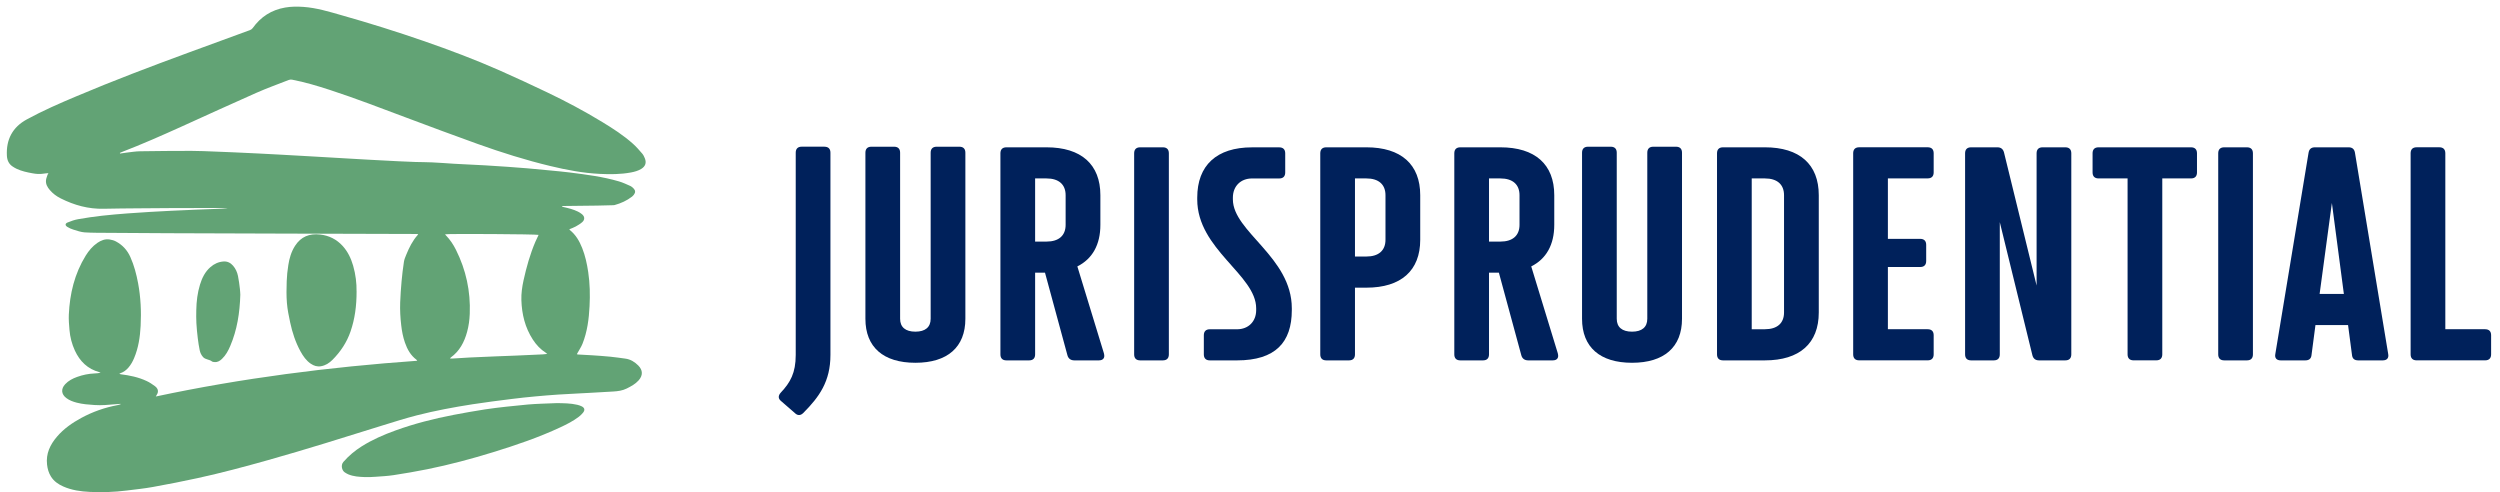 <?xml version="1.0" encoding="UTF-8"?>
<svg id="Layer_1" data-name="Layer 1" xmlns="http://www.w3.org/2000/svg" viewBox="0 0 751.29 147.91">
  <defs>
    <style>
      .cls-1 {
        fill: #00215b;
      }

      .cls-2 {
        fill: #62a375;
      }
    </style>
  </defs>
  <g>
    <path class="cls-2" d="m36.03,46.15c.67-.1,1.34-.22,2.02-.29,1.35-.15,2.7-.38,4.05-.4,5.13-.08,10.25-.12,15.38-.12,2.46,0,4.92.13,7.38.22,1.81.06,3.61.14,5.42.22,2.42.11,4.84.22,7.26.34,2.1.1,4.2.22,6.3.33,2.68.15,5.35.3,8.03.45,1.91.11,3.83.22,5.74.33,2.57.15,5.13.3,7.7.45,1.93.11,3.87.23,5.8.33,2.84.15,5.69.31,8.54.45,1.73.09,3.46.16,5.19.22,1.68.05,3.36.04,5.03.12,2.17.1,4.35.27,6.52.41.76.05,1.52.08,2.29.12,2.36.12,4.72.23,7.09.36,2.3.13,4.61.29,6.91.45,1.95.14,3.9.28,5.84.45,2.28.2,4.56.42,6.83.64,1.91.19,3.82.35,5.72.59,5.02.64,10.04,1.26,14.92,2.69,1.19.35,2.33.89,3.46,1.39.36.16.68.46.96.75.57.59.59,1.2.08,1.86-.17.22-.36.43-.58.6-1.56,1.2-3.31,1.99-5.2,2.51-.12.03-.26.05-.39.05-1.62.04-3.24.09-4.86.12-3.39.05-6.79.08-10.18.12-.13,0-.25.02-.38.03-.01.04-.02.08-.04.12.17.06.33.13.51.17,1.47.33,2.94.69,4.3,1.36.41.2.82.46,1.18.75.88.7.97,1.65.14,2.4-.58.53-1.29.94-1.98,1.33-.59.33-1.25.55-1.91.83.05.09.07.17.12.21,1.8,1.42,2.9,3.34,3.73,5.42.93,2.33,1.45,4.76,1.82,7.24.51,3.41.58,6.84.4,10.26-.19,3.84-.68,7.65-2.11,11.25-.39.99-1.02,1.9-1.53,2.84-.05.09-.1.19-.17.32.12.04.2.09.28.09,1.43.08,2.86.14,4.29.24,1.84.12,3.68.25,5.51.43,1.5.15,2.99.37,4.48.57,1.55.21,2.8.98,3.88,2.06,1.42,1.42,1.44,3.01.09,4.51-.98,1.09-2.25,1.76-3.54,2.41-1.3.65-2.69.83-4.11.91-2.51.14-5.02.29-7.53.43-.78.04-1.56.08-2.34.12-2.18.12-4.35.22-6.52.36-2.32.16-4.64.34-6.96.56-2.35.22-4.7.46-7.04.76-3.95.5-7.9.99-11.83,1.6-5.64.88-11.26,1.92-16.79,3.34-3.49.9-6.94,1.99-10.39,3.06-11.45,3.57-22.88,7.18-34.42,10.42-6.93,1.95-13.89,3.81-20.92,5.35-4.52.99-9.07,1.88-13.62,2.7-2.59.47-5.23.73-7.85,1.06-3.67.47-7.36.58-11.05.41-2.74-.13-5.45-.51-7.99-1.64-1.49-.66-2.8-1.57-3.68-2.98-.69-1.09-1.02-2.31-1.17-3.58-.38-3.3.92-6,3-8.42,2.03-2.37,4.55-4.12,7.27-5.6,3.43-1.86,7.07-3.14,10.91-3.86.3-.06.6-.16.9-.24,0-.05-.01-.09-.02-.14-.5.03-1,.06-1.49.11-2.1.19-4.18.38-6.3.24-1.81-.12-3.6-.25-5.36-.71-1.1-.29-2.17-.67-3.1-1.37-1.55-1.15-1.69-2.76-.36-4.18.99-1.06,2.25-1.71,3.6-2.19,1.69-.61,3.44-.97,5.24-1.04.59-.02,1.18-.08,1.8-.21-.12-.06-.23-.14-.35-.17-3.53-.95-5.88-3.24-7.38-6.49-.9-1.96-1.44-4.03-1.62-6.18-.13-1.54-.27-3.09-.2-4.63.29-6.3,1.72-12.3,5.08-17.73.92-1.48,2.03-2.81,3.49-3.82,1.11-.76,2.32-1.24,3.68-1.03.65.1,1.33.28,1.9.59,1.97,1.05,3.41,2.61,4.33,4.66,1.14,2.53,1.83,5.19,2.34,7.91.79,4.23.98,8.51.76,12.8-.17,3.32-.65,6.59-1.96,9.69-.43,1.02-.96,1.98-1.68,2.82-.67.78-1.45,1.39-2.44,1.72-.08.03-.16.08-.34.17.2.07.31.12.41.14,2.69.34,5.33.87,7.8,2.03.89.41,1.72.97,2.51,1.55.62.45,1.05,1.1.85,1.94-.09.38-.35.71-.59,1.17,25.92-5.52,52.1-8.86,78.56-10.74-.11-.17-.15-.26-.21-.3-1.77-1.31-2.77-3.13-3.48-5.16-.59-1.7-.92-3.45-1.12-5.23-.27-2.26-.39-4.53-.31-6.8.08-2.14.23-4.28.42-6.41.18-1.96.41-3.92.71-5.87.11-.72.42-1.42.7-2.11.87-2.13,1.88-4.18,3.43-5.92.05-.05.07-.12.14-.27-.25-.01-.44-.03-.63-.03-13.63-.04-27.27-.07-40.9-.12-11.17-.03-22.34-.07-33.51-.11-6.06-.02-12.12-.07-18.18-.11-2.33-.02-4.67.01-6.99-.14-1.15-.08-2.28-.49-3.4-.83-.62-.18-1.22-.46-1.78-.8-.75-.45-.75-1.02.05-1.35,1.04-.43,2.13-.81,3.24-1,2.36-.42,4.74-.76,7.12-1.03,2.53-.29,5.07-.49,7.61-.69,2.25-.18,4.49-.32,6.74-.45,2.1-.13,4.2-.24,6.3-.34,2.55-.12,5.1-.23,7.65-.34,2.01-.08,4.02-.15,6.03-.23,1.13-.05,2.26-.1,3.39-.23-.18-.01-.35-.04-.53-.04-5.15,0-10.3,0-15.44.02-3.64.01-7.27.05-10.91.08-3.45.03-6.9.05-10.35.13-4.6.11-8.87-1.07-12.94-3.12-1.24-.62-2.35-1.44-3.26-2.51-.72-.84-1.27-1.78-1.15-2.94.05-.52.27-1.03.43-1.54.05-.17.16-.32.31-.59-.58.05-1.04.07-1.49.15-1.14.2-2.26.09-3.38-.12-1.6-.29-3.18-.63-4.66-1.32-.42-.2-.82-.43-1.21-.69-1.18-.76-1.68-1.9-1.75-3.26-.26-4.86,1.68-8.56,5.96-10.9,4.86-2.66,9.94-4.86,15.04-7.01,11-4.65,22.17-8.88,33.37-13,6.22-2.29,12.46-4.55,18.68-6.84.31-.11.63-.34.82-.61,2.41-3.39,5.65-5.46,9.75-6.17,1.79-.31,3.59-.32,5.4-.2,4.01.27,7.82,1.45,11.65,2.54,8.24,2.33,16.42,4.89,24.51,7.69,7.77,2.69,15.45,5.58,22.97,8.9,4.74,2.09,9.43,4.28,14.11,6.51,5.69,2.71,11.25,5.67,16.64,8.95,3.24,1.97,6.42,4.02,9.25,6.55,1.01.9,1.9,1.94,2.79,2.97.34.4.58.91.78,1.41.53,1.34.16,2.4-1.07,3.16-.95.59-2.02.87-3.1,1.08-3.1.58-6.24.58-9.36.43-5.05-.24-10-1.19-14.91-2.37-7.4-1.78-14.64-4.06-21.79-6.62-7.12-2.55-14.2-5.2-21.28-7.85-7.66-2.86-15.28-5.82-23.06-8.36-3.77-1.23-7.57-2.37-11.47-3.12-.31-.06-.68-.02-.97.09-3.3,1.29-6.63,2.49-9.86,3.92-7.5,3.31-14.95,6.74-22.42,10.12-5.91,2.67-11.84,5.29-17.89,7.62-.2.08-.39.17-.59.26.02.07.03.14.05.2Zm125.85,24.44c-.68-.24-27.53-.38-28.08-.18,0,.04,0,.08.02.11.05.08.11.15.18.21,1.25,1.28,2.23,2.75,3.02,4.34,3.03,6.05,4.41,12.45,4.15,19.21-.07,1.85-.31,3.67-.8,5.45-.84,3.08-2.26,5.79-4.92,7.71-.06.05-.1.13-.22.3.36,0,.61.01.86,0,1.69-.1,3.38-.22,5.07-.31,2.62-.13,5.25-.23,7.87-.34,1.99-.08,3.98-.14,5.97-.23,1.86-.08,3.72-.16,5.58-.25.86-.04,1.71-.07,2.57-.12.4-.02.8-.08,1.3-.13-.19-.16-.29-.26-.41-.34-1.6-1.02-2.87-2.37-3.9-3.95-2.36-3.62-3.33-7.65-3.46-11.91-.06-1.98.22-3.93.64-5.87.88-3.99,1.97-7.91,3.58-11.67.29-.68.63-1.35.96-2.05Z"/>
    <path class="cls-2" d="m167.22,121.14c2.11.04,4.21.02,6.28.51.45.11.9.26,1.31.46.87.44,1.04,1.09.44,1.86-.36.46-.81.89-1.27,1.25-1.71,1.31-3.62,2.28-5.57,3.19-6.53,3.05-13.33,5.36-20.21,7.48-6.53,2.01-13.13,3.78-19.83,5.13-3.35.68-6.73,1.25-10.11,1.77-1.78.27-3.59.36-5.39.49-1.1.08-2.2.13-3.29.09-1.67-.07-3.35-.16-4.93-.83-.36-.15-.69-.36-1.02-.57-.88-.56-1.29-2.17-.44-3.15,1.61-1.85,3.46-3.39,5.52-4.69,3.17-1.99,6.58-3.48,10.09-4.75,5.7-2.07,11.56-3.55,17.51-4.7,3.14-.61,6.29-1.15,9.45-1.65,2.15-.34,4.31-.57,6.47-.82,2.14-.24,4.29-.46,6.44-.65,1.35-.12,2.71-.18,4.07-.24,1.49-.07,2.98-.11,4.47-.17Z"/>
    <path class="cls-2" d="m107.16,87.51c.01,4.42-.52,8.33-1.82,12.11-1.12,3.26-2.99,6.07-5.42,8.51-.96.96-2.07,1.69-3.46,1.93-1.14.2-2.14-.13-3.06-.75-1.38-.94-2.3-2.27-3.09-3.7-1.5-2.73-2.46-5.67-3.11-8.7-.42-1.94-.82-3.91-.98-5.88-.18-2.16-.13-4.35-.06-6.53.05-1.61.23-3.23.48-4.82.31-2.05.89-4.04,2.03-5.81,1.77-2.75,4.33-3.76,7.53-3.39,2.69.31,4.95,1.44,6.77,3.43,1.55,1.7,2.51,3.73,3.15,5.92.77,2.65,1.07,5.36,1.03,7.69Z"/>
    <path class="cls-2" d="m72.22,88.55c-.16,5.44-.95,10.56-3.03,15.43-.61,1.43-1.34,2.79-2.49,3.88-.61.58-1.29,1.02-2.18.95-.29-.02-.64-.04-.85-.21-.79-.62-1.91-.51-2.62-1.27-.55-.6-.88-1.31-1.04-2.08-.24-1.18-.43-2.38-.57-3.57-.18-1.51-.34-3.03-.42-4.55-.07-1.32-.06-2.65-.03-3.97.05-2.59.35-5.16,1.12-7.65.62-2,1.52-3.85,3.14-5.25,1.13-.98,2.43-1.58,3.94-1.68,1.16-.08,2.1.41,2.85,1.27.78.9,1.25,1.96,1.48,3.09.27,1.29.42,2.6.58,3.91.08.63.09,1.26.12,1.7Z"/>
  </g>
  <g>
    <path class="cls-1" d="m247.76,44.09c1.17,0,1.8.63,1.8,1.8v60.79c0,7.91-3.33,12.59-8.18,17.44-.81.81-1.71.81-2.52,0l-4.14-3.6c-.9-.72-.9-1.62-.09-2.52,2.88-3.06,4.5-5.93,4.5-11.33v-60.79c0-1.17.63-1.8,1.8-1.8h6.83Z"/>
    <path class="cls-1" d="m288.31,44.09c1.17,0,1.8.63,1.8,1.8v49.91c0,8.54-5.39,13.22-15.02,13.22s-15.02-4.68-15.02-13.22v-49.91c0-1.17.63-1.8,1.8-1.8h6.83c1.17,0,1.8.63,1.8,1.8v49.91c0,2.52,1.62,3.87,4.59,3.87s4.59-1.35,4.59-3.87v-49.91c0-1.17.63-1.8,1.8-1.8h6.83Z"/>
    <path class="cls-1" d="m331.75,106.23c.36,1.26-.18,2.07-1.53,2.07h-7.37c-1.08,0-1.8-.54-2.07-1.53l-6.74-24.82h-2.97v24.55c0,1.17-.63,1.8-1.8,1.8h-6.83c-1.17,0-1.8-.63-1.8-1.8v-60.43c0-1.17.63-1.8,1.8-1.8h12.05c10.43,0,16.19,5.13,16.19,14.39v8.9c0,6.02-2.43,10.25-6.92,12.5l8,26.17Zm-20.68-33.63h3.42c3.69,0,5.75-1.8,5.75-5.04v-8.9c0-3.24-2.07-5.04-5.75-5.04h-3.42v18.97Z"/>
    <path class="cls-1" d="m349.46,44.27c1.17,0,1.8.63,1.8,1.8v60.43c0,1.17-.63,1.8-1.8,1.8h-6.83c-1.17,0-1.8-.63-1.8-1.8v-60.43c0-1.17.63-1.8,1.8-1.8h6.83Z"/>
    <path class="cls-1" d="m388.21,93.19c0,9.71-4.95,15.11-16.46,15.11h-8.18c-1.17,0-1.8-.63-1.8-1.8v-5.75c0-1.17.63-1.8,1.8-1.8h8.18c3.42,0,5.75-2.34,5.75-5.75v-.54c0-10.07-17.71-17.71-17.71-32.73v-.54c0-9.71,5.84-15.11,16.46-15.11h8.18c1.17,0,1.8.63,1.8,1.8v5.75c0,1.17-.63,1.8-1.8,1.8h-8.18c-3.42,0-5.75,2.34-5.75,5.75v.54c0,9.71,17.71,17.35,17.71,32.73v.54Z"/>
    <path class="cls-1" d="m410.61,44.27c10.43,0,16.19,5.13,16.19,14.39v13.4c0,9.26-5.75,14.39-16.19,14.39h-3.42v20.05c0,1.17-.63,1.8-1.8,1.8h-6.83c-1.17,0-1.8-.63-1.8-1.8v-60.43c0-1.17.63-1.8,1.8-1.8h12.05Zm5.75,14.39c0-3.24-2.07-5.04-5.75-5.04h-3.42v23.47h3.42c3.69,0,5.75-1.8,5.75-5.04v-13.4Z"/>
    <path class="cls-1" d="m468.15,106.23c.36,1.26-.18,2.07-1.53,2.07h-7.37c-1.08,0-1.8-.54-2.07-1.53l-6.74-24.82h-2.97v24.55c0,1.17-.63,1.8-1.8,1.8h-6.83c-1.17,0-1.8-.63-1.8-1.8v-60.43c0-1.17.63-1.8,1.8-1.8h12.05c10.43,0,16.19,5.13,16.19,14.39v8.9c0,6.02-2.43,10.25-6.92,12.5l8,26.17Zm-20.68-33.63h3.42c3.69,0,5.75-1.8,5.75-5.04v-8.9c0-3.24-2.07-5.04-5.75-5.04h-3.42v18.97Z"/>
    <path class="cls-1" d="m503.67,44.09c1.17,0,1.8.63,1.8,1.8v49.91c0,8.54-5.39,13.22-15.02,13.22s-15.02-4.68-15.02-13.22v-49.91c0-1.17.63-1.8,1.8-1.8h6.83c1.17,0,1.8.63,1.8,1.8v49.91c0,2.52,1.62,3.87,4.59,3.87s4.59-1.35,4.59-3.87v-49.91c0-1.17.63-1.8,1.8-1.8h6.83Z"/>
    <path class="cls-1" d="m530.38,44.27c10.43,0,16.19,5.13,16.19,14.39v35.25c0,9.26-5.75,14.39-16.19,14.39h-12.59c-1.17,0-1.8-.63-1.8-1.8v-60.43c0-1.17.63-1.8,1.8-1.8h12.59Zm5.75,14.39c0-3.24-2.07-5.04-5.75-5.04h-3.96v45.32h3.96c3.69,0,5.75-1.8,5.75-5.04v-35.25Z"/>
    <path class="cls-1" d="m567.34,53.62v18.16h9.71c1.17,0,1.8.63,1.8,1.8v4.86c0,1.17-.63,1.8-1.8,1.8h-9.71v18.7h11.96c1.17,0,1.8.63,1.8,1.8v5.75c0,1.17-.63,1.8-1.8,1.8h-20.59c-1.17,0-1.8-.63-1.8-1.8v-60.43c0-1.17.63-1.8,1.8-1.8h20.59c1.17,0,1.8.63,1.8,1.8v5.75c0,1.17-.63,1.8-1.8,1.8h-11.96Z"/>
    <path class="cls-1" d="m620.66,44.27c1.17,0,1.8.63,1.8,1.8v60.43c0,1.17-.63,1.8-1.8,1.8h-7.91c-1.08,0-1.71-.54-1.98-1.53l-9.8-40.01v39.74c0,1.17-.63,1.8-1.8,1.8h-6.83c-1.17,0-1.8-.63-1.8-1.8v-60.43c0-1.17.63-1.8,1.8-1.8h7.91c1.08,0,1.71.54,1.98,1.53l9.8,40.01v-39.74c0-1.17.63-1.8,1.8-1.8h6.83Z"/>
    <path class="cls-1" d="m658.43,44.27c1.17,0,1.8.63,1.8,1.8v5.75c0,1.17-.63,1.8-1.8,1.8h-8.63v52.87c0,1.17-.63,1.8-1.8,1.8h-6.83c-1.17,0-1.8-.63-1.8-1.8v-52.87h-8.72c-1.17,0-1.8-.63-1.8-1.8v-5.75c0-1.17.63-1.8,1.8-1.8h27.79Z"/>
    <path class="cls-1" d="m675.24,44.27c1.17,0,1.8.63,1.8,1.8v60.43c0,1.17-.63,1.8-1.8,1.8h-6.83c-1.17,0-1.8-.63-1.8-1.8v-60.43c0-1.17.63-1.8,1.8-1.8h6.83Z"/>
    <path class="cls-1" d="m717.68,106.32c.27,1.26-.36,1.98-1.62,1.98h-7.37c-1.17,0-1.8-.54-1.89-1.71l-1.17-8.9h-9.8l-1.17,8.9c-.09,1.17-.72,1.71-1.89,1.71h-7.37c-1.26,0-1.89-.72-1.62-1.98l9.98-60.43c.18-1.08.81-1.62,1.89-1.62h10.16c1.08,0,1.71.54,1.89,1.62l9.98,60.43Zm-13.31-17.98l-3.6-27.34-3.69,27.34h7.28Z"/>
    <path class="cls-1" d="m746.82,98.94c1.17,0,1.8.63,1.8,1.8v5.75c0,1.17-.63,1.8-1.8,1.8h-20.59c-1.17,0-1.8-.63-1.8-1.8v-60.43c0-1.17.63-1.8,1.8-1.8h6.83c1.17,0,1.8.63,1.8,1.8v52.87h11.96Z"/>
  </g>
</svg>